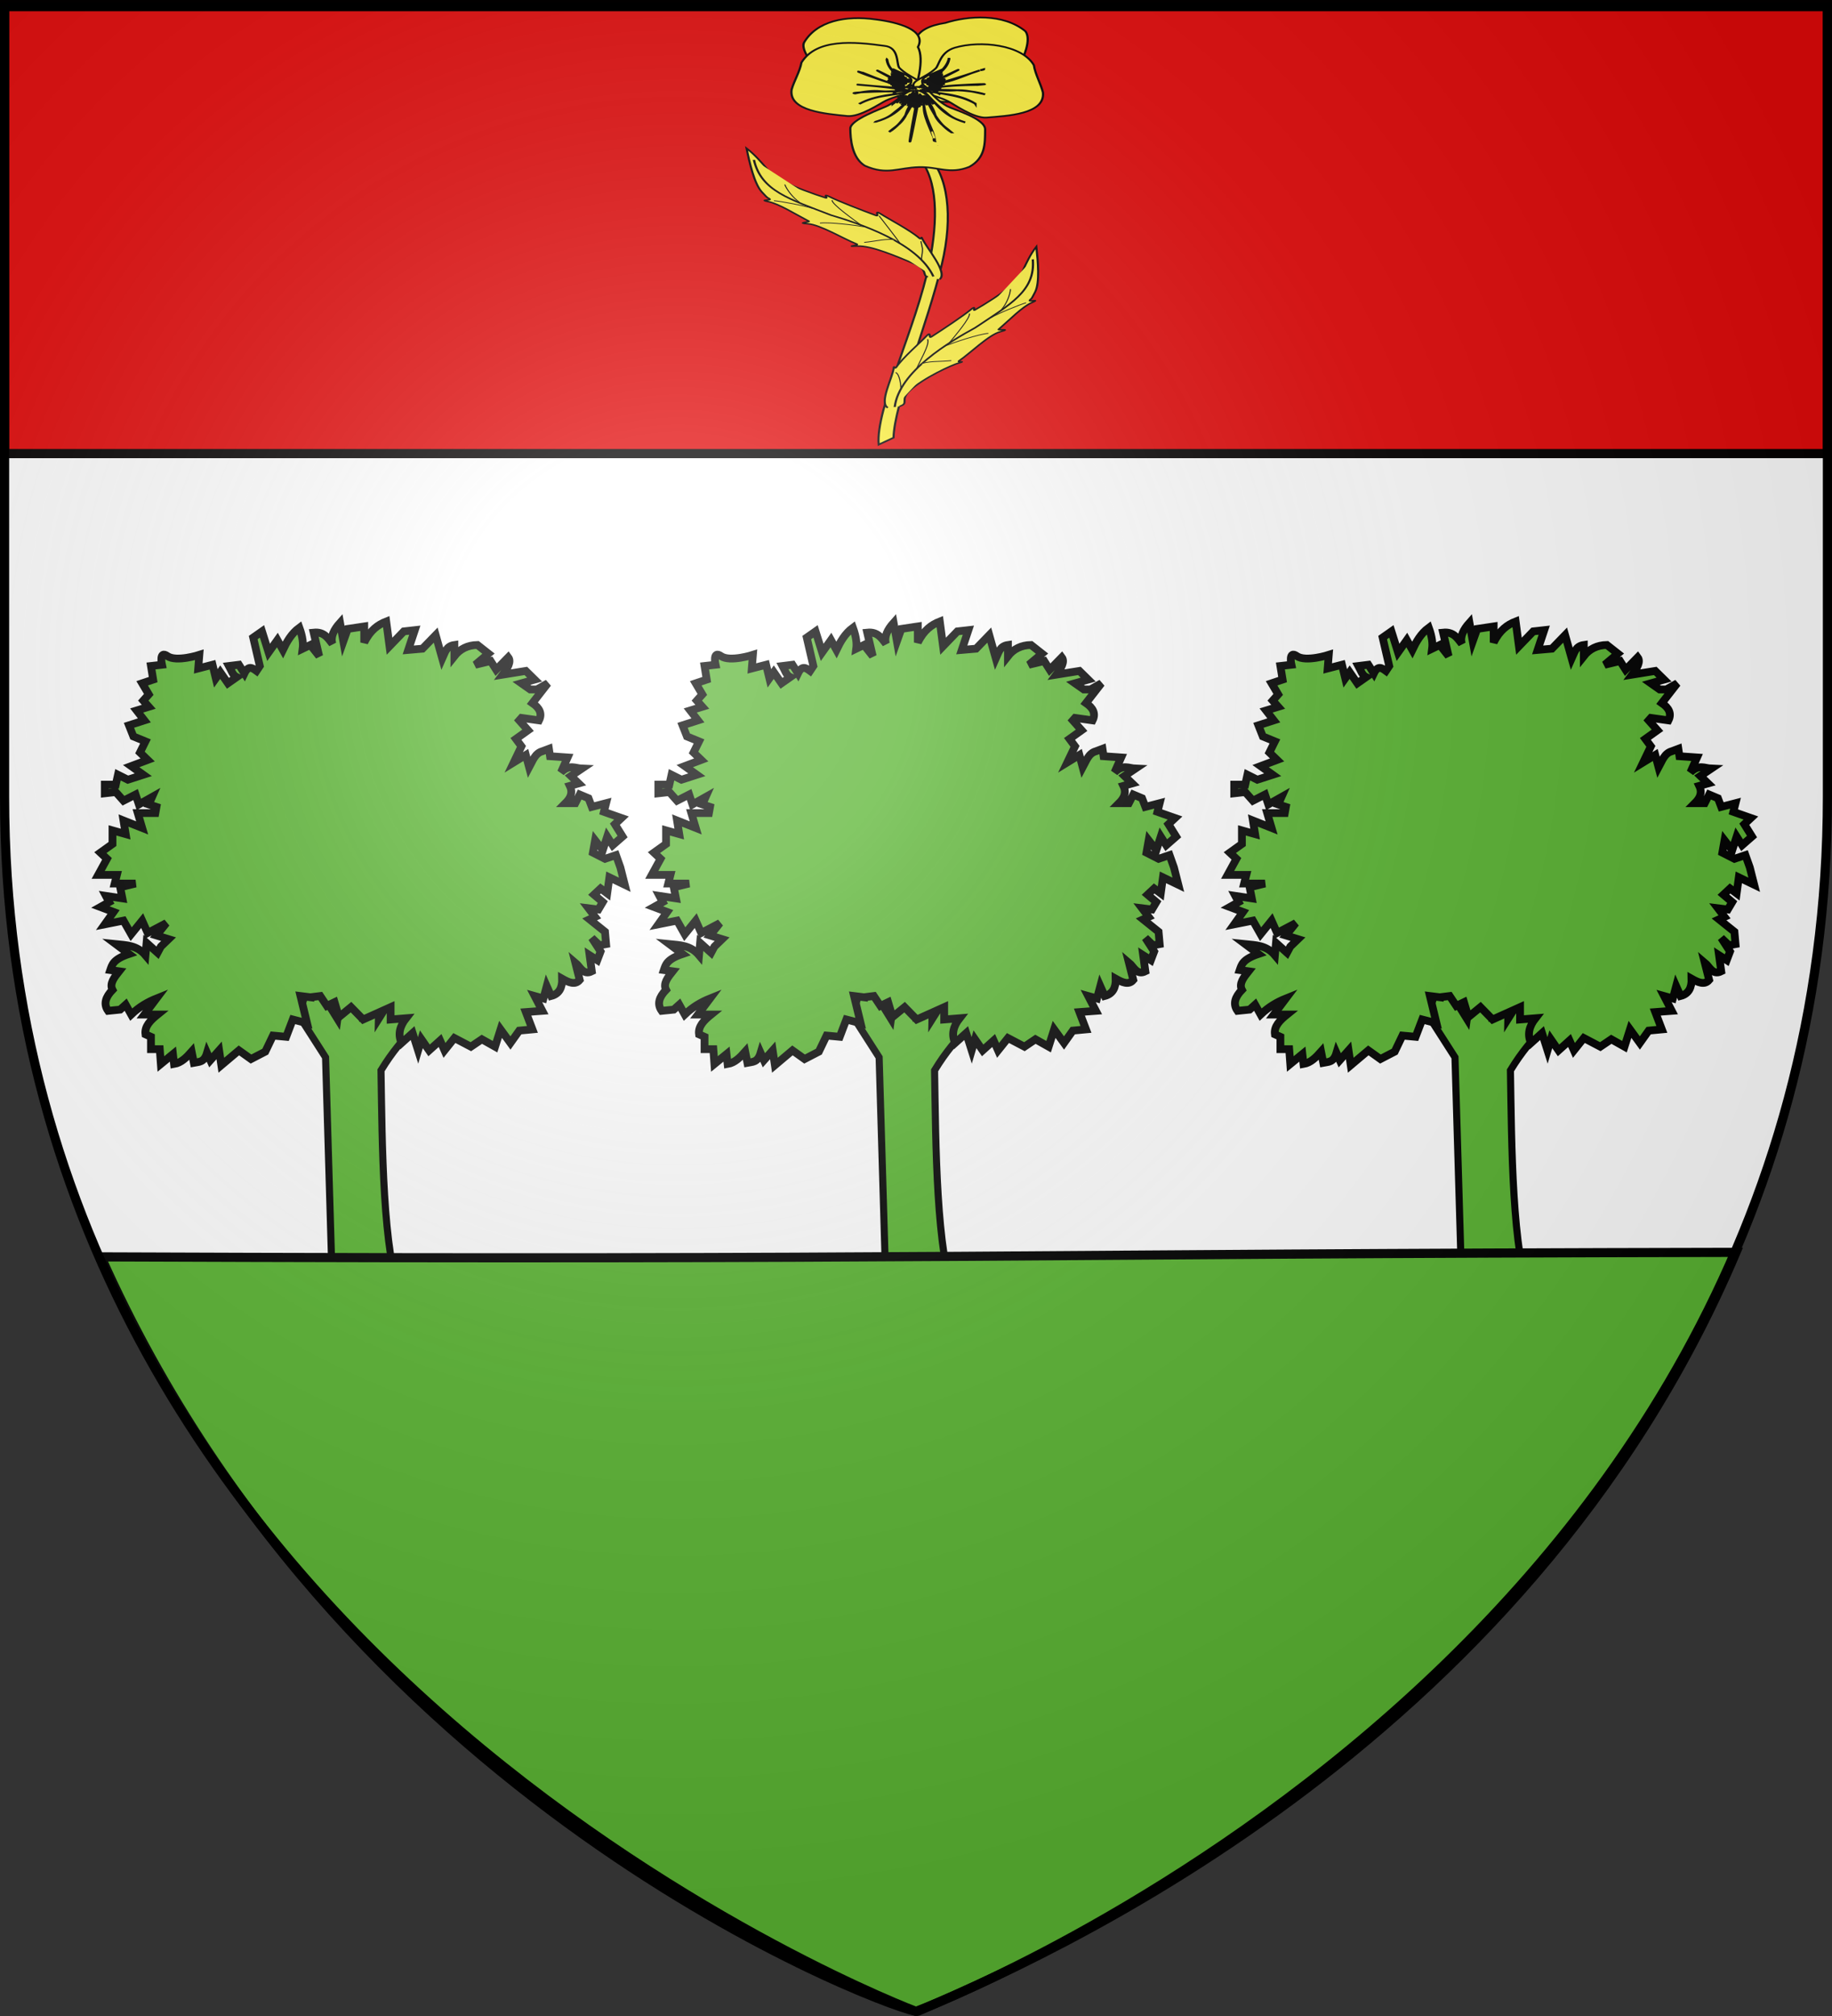 <svg xmlns="http://www.w3.org/2000/svg" xmlns:xlink="http://www.w3.org/1999/xlink" height="660" width="600" version="1.0"><rect width="100%" height="100%" fill="#333333" stroke="none"/><defs><linearGradient id="b"><stop style="stop-color:white;stop-opacity:.314" offset="0"/><stop offset=".19" style="stop-color:white;stop-opacity:.251"/><stop style="stop-color:#6b6b6b;stop-opacity:.125" offset=".6"/><stop style="stop-color:black;stop-opacity:.125" offset="1"/></linearGradient><linearGradient id="a"><stop offset="0" style="stop-color:#fd0000;stop-opacity:1"/><stop style="stop-color:#e77275;stop-opacity:.659" offset=".5"/><stop style="stop-color:black;stop-opacity:.323" offset="1"/></linearGradient><linearGradient id="c"><stop style="stop-color:#fd0000;stop-opacity:1" offset="0"/><stop offset=".5" style="stop-color:#e77275;stop-opacity:.659"/><stop offset="1" style="stop-color:black;stop-opacity:.323"/></linearGradient><linearGradient id="e"><stop offset="0" style="stop-color:#fd0000;stop-opacity:1"/><stop offset=".5" style="stop-color:#e77275;stop-opacity:.659"/><stop offset="1" style="stop-color:#000;stop-opacity:.323"/></linearGradient><linearGradient id="d"><stop offset="0" style="stop-color:#fff;stop-opacity:.314"/><stop offset=".19" style="stop-color:#fff;stop-opacity:.251"/><stop offset=".6" style="stop-color:#6b6b6b;stop-opacity:.125"/><stop offset="1" style="stop-color:#000;stop-opacity:.125"/></linearGradient><linearGradient id="h"><stop offset="0" style="stop-color:#fff;stop-opacity:1"/><stop offset="1" style="stop-color:#fff;stop-opacity:1"/></linearGradient><linearGradient id="i"><stop offset="0" style="stop-color:#e80000;stop-opacity:.276"/><stop offset="1" style="stop-color:red;stop-opacity:0"/></linearGradient><linearGradient id="g"><stop style="stop-color:#fd0000;stop-opacity:1" offset="0"/><stop offset=".5" style="stop-color:#e77275;stop-opacity:.659"/><stop offset="1" style="stop-color:black;stop-opacity:.323"/></linearGradient><linearGradient id="f"><stop offset="0" style="stop-color:white;stop-opacity:.314"/><stop style="stop-color:white;stop-opacity:.251" offset=".19"/><stop offset=".6" style="stop-color:#6b6b6b;stop-opacity:.125"/><stop offset="1" style="stop-color:black;stop-opacity:.125"/></linearGradient><radialGradient xlink:href="#b" id="n" gradientUnits="userSpaceOnUse" gradientTransform="matrix(1.353 0 0 1.349 -77.63 -85.747)" cx="221.445" cy="226.331" fx="221.445" fy="226.331" r="300"/></defs><g style="display:inline"><path style="fill:#fff;fill-opacity:1;fill-rule:evenodd;stroke:none;stroke-width:1px;stroke-linecap:butt;stroke-linejoin:miter;stroke-opacity:1" d="M300 658.5s298.5-112.32 298.5-397.772V2.176H1.5v258.552C1.5 546.18 300 658.5 300 658.5z"/><g transform="translate(-295.4 -594.19)"><path id="j" style="fill:#5ab532;fill-opacity:1;fill-rule:evenodd;stroke:#000;stroke-width:2.322;stroke-linecap:butt;stroke-linejoin:miter;stroke-miterlimit:4;stroke-opacity:1;stroke-dasharray:none" d="m397.202 913.837-3.972 12.782 8.796 13.728 1.986 67.222-3.972 12.308 18.374-.634 8.47-.179c-6.21-14.407-6.301-50.63-6.7-74.457 3.849-6.328 7.135-9.838 10.497-13.728l-5.958-11.361-5.39 8.52.283-15.148-6.242 12.782-4.823-16.096-2.553 18.463-8.796-14.202z"/><path id="k" style="fill:#5ab532;fill-opacity:1;fill-rule:evenodd;stroke:#000;stroke-width:2.549;stroke-linecap:butt;stroke-linejoin:miter;stroke-miterlimit:4;stroke-opacity:1;stroke-dasharray:none" d="m397.049 920.672-3.24-.405 2.16 8.902-4.68-1.214-2.161 5.665-4.32-.405-2.521 5.26-4.68 2.428-3.961-2.832-5.761 4.855-.72-4.855-2.88 3.237-1.08-2.428c-.963 3.23-2.714 2.91-4.321 3.237l-.72-3.642c-1.68 1.89-3.414 3.658-5.761 4.047l-.36-3.237-3.96 3.237-.36-4.856h-2.881v-4.046l-1.8-.81c-.357-2.629 1.638-4.597 3.96-6.474h-4.32l3.96-5.26c-2.76 1.11-5.52 2.633-8.281 5.26l-1.8-3.237-1.8 1.619-3.961.405c-1.624-2.293-.769-4.586 1.44-6.88-1.046-2.022.555-4.046 2.16-6.069l-2.88-.404c.603-1.754.91-3.507 6.12-5.26l-4.32-3.238c3.432.354 6.944.349 9.722 3.642l.36-4.046 3.6 3.237 1.08-2.023 2.52-2.428-3.96-1.214 3.24-4.046-6.12 3.237-1.8-4.047-3.601 4.451-2.52-4.45-6.121 1.213 2.88-4.046-4.32-1.619 2.88-1.618-1.08-2.023 5.4.809-.72-3.642 5.041-1.214h-6.84l.72-2.832h-6.122l2.88-5.26-2.16-2.023 3.961-2.833v-4.45l4.32 1.213-.72-4.45 6.121 2.427-1.44-4.856h5.761l.36-2.023-2.52-.81 1.08-2.427-4.32 2.428-1.08-3.237-3.961 2.023-2.52-2.832-3.601.404v-2.832h3.6l.72-3.237 3.24 1.618 5.041-1.618-3.96-2.833 5.4-2.023-2.52-2.428 1.8-3.641-3.96-1.619-1.44-3.642 5.04-1.618-2.52-3.237 3.96-1.214-1.8-2.023 1.8-2.023-2.16-3.642 3.6-1.214-.72-4.451 3.601-.405s-1.08-4.855 1.8-2.832c2.88 2.023 10.442-.405 10.442-.405l-.36 4.451 4.68-1.214 1.08 4.451 1.44-2.023 2.521 3.642 2.88-2.023c-1.354-.636-1.788-2.307-2.52-3.642l3.24-.405 1.801 2.833c1.32-2.757 2.64-1.774 3.96-.81l1.08-1.618-2.16-9.307 2.88-2.023 2.161 6.88 2.88-4.047 1.8 3.237c1.306-2.706 2.758-5.33 5.401-7.284 1.138 3.167 1.294 5.231 1.08 6.88l2.52-1.215 2.881 3.642-1.8-7.688c3.433-.351 4.647 1.79 6.12 3.642-.65-2.293.462-4.586 2.521-6.88l1.08 6.07 1.44-4.046 5.401-.81v5.261c2.002-4.084 4.525-5.826 7.201-6.879l1.08 8.093 4.681-4.856 3.6-.404-2.16 6.474 4.68-.405 4.321-4.45 2.16 7.687c.846-1.84 1.189-4.055 3.961-4.45v3.641c1.85-2.346 4.355-3.585 7.561-3.642l3.6 2.833-4.32 3.641 5.04-1.214 1.801 2.833 3.96-4.046c1.069 1.42-.187 3.492-1.8 5.664l7.561-1.213 2.88 2.832-4.32 1.214 2.88 2.023h2.161l3.6-2.023-5.04 6.474c2.234 1.548 3.312 3.356 2.16 5.665l-5.76-.81-.72.81 2.88 3.237-3.961 2.832 1.8 2.428-2.52 5.26 3.96-2.427 1.08 4.046c1.137-2.095 1.905-4.604 4.321-5.26l2.16-.81.36 2.428 5.761.405-2.16 4.855c2.794-2.712 4.67-1.303 6.841-1.213l-3.6 2.427 2.52 2.428-2.88.81c1.116 2.336.139 4.085-1.44 5.664h3.24l1.44-2.832 2.88 1.214 1.08 2.832 4.681-1.214-.72 2.833 5.76 2.023-2.16 2.023 2.52 4.046-3.24 2.833-1.8-2.833-1.44 4.451-2.52-3.237-.72 4.047 3.96 2.023 3.6-1.214 1.44 4.046 1.44 5.665-5.04-2.428-.72 5.26-2.16-1.618-2.16 2.023 2.88 2.428-1.44 2.428-3.24-.405 2.16 2.832-1.8.81 5.04 4.046.36 4.046-2.16.405-2.52-2.428 2.88 4.451-1.08 2.833-2.52-1.619.72 5.26c-2.852 1.419-3.78-1.486-5.401-2.832l1.44 5.665c-1.495 1.778-3.598.819-5.76-.405.086 2.973-.975 4.98-3.601 5.665l-1.44-3.237-1.08 4.046-2.881-.81 2.52 4.857-5.4.404 2.16 5.665-4.32.405-2.881 4.046-3.24-4.451-1.8 5.665-4.321-2.428-3.601 2.428-5.4-2.833-3.241 4.047-1.44-3.237-3.6 3.237-2.521-3.642-1.08 3.642-1.8-5.665-3.601 3.237c-1.275-2.698-.679-5.395 1.44-8.093l-5.04.405v-4.046l-9.002 4.046-3.96-4.046-3.96 3.237-1.441-4.856-2.52 1.214-2.16-3.237-3.241.405z"/><use x="0" y="0" xlink:href="#j" id="l" transform="translate(181.3)" width="600" height="660"/><use x="0" y="0" xlink:href="#k" id="m" transform="translate(181.3)" width="600" height="660"/><use xlink:href="#l" transform="translate(188.6)" width="600" height="660"/><use xlink:href="#m" transform="translate(188.6)" width="600" height="660"/><g style="display:inline"><path style="fill:#5ab532;fill-opacity:1;fill-rule:evenodd;stroke:#000;stroke-width:3;stroke-linecap:butt;stroke-linejoin:miter;stroke-miterlimit:4;stroke-opacity:1;stroke-dasharray:none;display:inline" d="M-614.418 243.271c81.935 183.594 264.363 248.325 267.436 247.002 37.967-16.338 198.654-84.983 268.058-248.48-240.497.444-260.968 2.555-535.494 1.478z" transform="translate(942.881 762.397)"/></g><g style="fill:#e20909"><path d="M1.496 393.858h597.008v147.008H1.496V393.858z" style="fill:#e20909;fill-opacity:1;fill-rule:nonzero;stroke:#020000;stroke-width:3;stroke-linecap:butt;stroke-miterlimit:4;stroke-opacity:1;stroke-dasharray:none" transform="translate(295.403 201.824)"/></g><g style="fill:#fcef3c;display:inline"><g style="fill:#fcef3c"><path style="fill:#fcef3c;fill-opacity:1;fill-rule:evenodd;stroke:#000;stroke-width:1.896;stroke-linecap:butt;stroke-linejoin:miter;stroke-miterlimit:4;stroke-opacity:1;stroke-dasharray:none" d="m274.258-29.237-6.546 4.641c15.925 24.497 16.578 69.851 8.644 120.48-11.813 75.373-48.134 168.453-45.238 210.236l13.25-7.998c.705-39.476 30.414-131.522 43.158-200.864C297.694 41.93 293.138-6.21 274.258-29.237z" transform="matrix(.367 0 0 .283 498.36 653.113)"/><g style="fill:#fcef3c"><path style="fill:#fcef3c;fill-opacity:1;fill-rule:evenodd;stroke:#000;stroke-width:5.717;stroke-linecap:butt;stroke-linejoin:miter;stroke-miterlimit:4;stroke-opacity:1;stroke-dasharray:none" d="M751.085-187.522c-16.48-33.62 64.919-111.64 84.285-144.41 4.81-8.138-1.36 8.396 6.44 2.627 32.072-23.717 97.18-48.727 121.531-61.547s.867 11.621 11.648 9.414c41.138-8.42 111.67-24.729 136.649-33.989 24.978-9.26 1.266 8.205 9.949 7.075 31.704-4.13 95.989-16.962 113.374-26.295 17.386-9.334 7.101 5.924 18.963 3.52 21.221-4.301 28.452-23.438 47.034-41.79 18.582-18.353 43.614-43.61 71.181-61.516-21.483 53.426-53.29 129.749-80.386 155.24-27.095 25.49-18.387 14.887-26.941 20.858-6.795 4.742 28.88 11.982.573 11.418-28.308-.565-80.35 25.544-122.572 42.142-4.497 1.769 32.536 18.013.29 10.848-32.244-7.164-107.584 29.081-144.734 37.85-10.928 2.578 31.244 21.125-3.766 7.54-35.613-13.82-106.933 6.76-161.571 20.874-45.865 11.849-32.29 41.924-49.66 39.447" transform="matrix(-.118 -.025 -.029 .079 686.313 719.253)"/><path style="fill:#fcef3c;stroke:#000;stroke-width:6.035;stroke-linecap:butt;stroke-linejoin:miter;stroke-miterlimit:4;stroke-opacity:1;stroke-dasharray:none" d="M769.853-193.618c71.89-117.692 241.407-143.24 321.849-152.564 120.603-27.869 202.17-35.136 250.4-149.512" transform="matrix(-.118 -.025 -.029 .079 686.313 719.253)"/><path d="M813.847-244.08c7.03-13.896 3.112-20.662 10.72-48.801l10.726-26.3m49.944 27.145c12.252-14.942 72.007-80.194 81.738-90.698m40.492 48.742c20.215-12.59 91.62-54.4 95.306-70.227m82.073 34.12c19.885-10.749 44.634-37.787 54.525-56.198M902.053-302.451c20.076-3.47 53.453 23.212 78.088 33.89m10.696-60.082c25.84 1.183 97.209 9.658 121.479 22.088m32.959-50.28c23.292-4.053 87.784-1.765 106.734 1.723" style="fill:#fcef3c;stroke:#000;stroke-width:2.964;stroke-linecap:butt;stroke-linejoin:miter;stroke-miterlimit:4;stroke-opacity:1;stroke-dasharray:none" transform="matrix(-.118 -.025 -.029 .079 686.313 719.253)"/></g><g style="fill:#fcef3c"><path d="M752.764-201.763c-13.333-29.764 63.24-97.398 82.606-130.17 4.81-8.137-1.36 8.397 6.44 2.628 32.072-23.717 97.18-48.727 121.531-61.547s.867 11.621 11.648 9.414c41.138-8.42 111.67-24.729 136.649-33.989 24.978-9.26 1.266 8.205 9.949 7.075 31.704-4.13 95.989-16.962 113.374-26.295 17.386-9.334 7.101 5.924 18.963 3.52 21.221-4.301 28.451-23.438 47.034-41.79 18.582-18.353 43.614-43.61 71.181-61.516-21.483 53.426-53.29 129.749-80.386 155.24-27.096 25.49-18.387 14.887-26.941 20.858-6.795 4.742 28.88 11.982.573 11.418-28.308-.565-80.35 25.544-122.572 42.142-4.497 1.769 32.536 18.013.29 10.848-32.244-7.164-107.584 29.081-144.734 37.85-10.928 2.578 16.725 11.934-3.766 7.54-20.49-4.394-109.254-2.18-161.571 20.874-41.15 18.134-21.921 43-50.578 39.062" style="fill:#fcef3c;fill-opacity:1;fill-rule:evenodd;stroke:#000;stroke-width:5.717;stroke-linecap:butt;stroke-linejoin:miter;stroke-miterlimit:4;stroke-opacity:1;stroke-dasharray:none" transform="matrix(.107 -.047 .053 .071 516.32 777.37)"/><path d="M769.853-193.618c71.89-117.692 241.407-143.24 321.849-152.564 120.603-27.869 202.17-35.136 250.4-149.512" style="fill:#fcef3c;stroke:#000;stroke-width:6.035;stroke-linecap:butt;stroke-linejoin:miter;stroke-miterlimit:4;stroke-opacity:1;stroke-dasharray:none" transform="matrix(.107 -.047 .053 .071 516.32 777.37)"/><path style="fill:#fcef3c;stroke:#000;stroke-width:2.964;stroke-linecap:butt;stroke-linejoin:miter;stroke-miterlimit:4;stroke-opacity:1;stroke-dasharray:none" d="M813.847-244.08c7.03-13.896 23.741-53.928 17.849-67.824v-.661m53.54 20.53c12.253-14.943 76.492-67.137 76.777-86.765m45.454 44.808c20.215-12.59 91.62-54.4 95.306-70.227m82.073 34.12c19.885-10.749 44.634-37.787 54.525-56.198M902.053-302.451c20.076-3.47 53.453 23.212 78.088 33.89m10.696-60.082c25.84 1.183 97.209 9.658 121.479 22.088m32.959-50.28c23.292-4.053 87.784-1.765 106.734 1.723" transform="matrix(.107 -.047 .053 .071 516.32 777.37)"/></g><g style="fill:#fcef3c"><path d="m253.072-90.347 6.473-7.283s5.14-8.8 11.562-9.202l.007.221.076 11.093s-.747-7.745-.787-9.075c-.04-1.33.77 17.064.77 17.064l-.567-1.76-.374-12.415c-.04-1.33-1.366 14.462-1.366 14.462l.074-14.647-1.47 2.482s-.695 11.114-.702 10.892c-.007-.221 1.25-9.798 1.4-13.353.151-3.554-4.004 12.317-4.004 12.317l3.984-12.982-7.077 12.848 4.56-11.002-6.413 9.279s5.173-7.69 5.14-8.799c-.033-1.108-7.982 8.435-7.982 8.435l6.683-8.842-9.986 10.267zm18.042-16.264 2.308-.287.33 19.518-1.292-17.271.29 18.187-1.636-20.147zm20.24 14.075-9.273-8.837 7.5 9.774s-8.806-10.402-8.772-9.294c.033 1.109 6.214 9.81 6.214 9.81L279.51-101.3l4.447 10.97-6.01-11.592 3.439 11.664s-4.845-15.618-4.481-12.078c.363 3.54-.401 3.783-.395 4.005.007.222 2.575 8.581 2.575 8.581l-2.952-12.564 1.205 14.389s-2.524-15.461-2.484-14.131c.04 1.33-.468 1.566-.468 1.566l-.16 11.765s.244-17.536.284-16.206c.04 1.33 1.562 17.707 1.562 17.707l-2.4-19.902c6.7.254 12.096 8.534 12.096 8.534l5.587 6.056z" style="fill:#fcef3c;fill-opacity:1;fill-rule:evenodd;stroke:#000;stroke-width:1.975;stroke-linecap:butt;stroke-linejoin:miter;stroke-miterlimit:4;stroke-opacity:1;stroke-dasharray:none" transform="matrix(.367 .012 -.015 .282 494.649 649.901)"/><path d="M365.025-176.712c5.924 9.495-.629 31.108-4.383 42.017-3.576 10.107-28.298 20.56-33.635 23.67-15.448 9.245-21.294 20.252-29.388 19.23l-.037-.004-.05-.004c-8.275-.512-14.61-.551-22.66-11.998-2.84-3.874-11.427-26.7-7.017-38.926-2.61-14.313-4.844-33.328 25.403-40.708 19.883-9.156 51.083-13.547 71.768 6.723z" style="fill:#fcef3c;fill-opacity:1;fill-rule:evenodd;stroke:#000;stroke-width:1.975;stroke-linecap:butt;stroke-linejoin:miter;stroke-miterlimit:4;stroke-opacity:1;stroke-dasharray:none;display:inline" transform="matrix(.367 .012 -.015 .282 494.649 649.901)"/><path d="M167.953-154.53c-1.697 11.017 12.734 29.432 20.426 38.578 7.215 8.44 33.873 10.176 39.96 11.362 17.718 3.67 27.358 12.213 34.348 8.547l.033-.016 4.286-.02c4.152-13.681 9.488-44.342 2.948-58.397 7.151-19.772-18.399-27.879-39.105-30.337-26.428-3.752-52.676 3.818-62.896 30.283z" style="fill:#fcef3c;fill-opacity:1;fill-rule:evenodd;stroke:#000;stroke-width:1.975;stroke-linecap:butt;stroke-linejoin:miter;stroke-miterlimit:4;stroke-opacity:1;stroke-dasharray:none;display:inline" transform="matrix(.367 .012 -.015 .282 494.649 649.901)"/><path d="M159.411-100.317c-1.792 25.085 32.068 26.75 50.878 28.511 11.7.82 28.81-16.043 33.704-19.36 14.423-9.508 29.176-10.26 30.576-17.465l.008-.032.01-.044c1.992-7.165-10.58-9.66-20.134-20.78-3.199-3.862-.628-24.187-14.808-25.108-26.666-3.624-60.396-6.233-72.755 22.595-1.073 10.76-5.642 21.325-7.479 31.683z" style="fill:#fcef3c;fill-opacity:1;fill-rule:evenodd;stroke:#000;stroke-width:1.975;stroke-linecap:butt;stroke-linejoin:miter;stroke-miterlimit:4;stroke-opacity:1;stroke-dasharray:none;display:inline" transform="matrix(.367 .012 -.015 .282 494.649 649.901)"/><path d="M383.446-106.636c3.178 25.345-30.882 28.583-49.078 31.33-11.63 1.478-29.724-14.312-34.808-17.348-14.97-8.679-29.745-8.677-31.577-15.791l-.01-.032-.013-.043c-2.418-7.041 9.983-10.24 18.852-21.88 2.962-4.035 3.067-19.01 16.02-24.666 22.407-9.782 59.586-6.045 71.244 17.222 1.718 10.681 6.913 20.972 9.37 31.208z" style="fill:#fcef3c;fill-opacity:1;fill-rule:evenodd;stroke:#000;stroke-width:1.975;stroke-linecap:butt;stroke-linejoin:miter;stroke-miterlimit:4;stroke-opacity:1;stroke-dasharray:none;display:inline" transform="matrix(.367 .012 -.015 .282 494.649 649.901)"/><path d="M228.204-14.924c-11.98-8.685-14.133-31.06-14.659-42.411-.364-10.53 27.031-24.151 32.23-27.94 14.934-11.214 15.57-22.935 26.207-22.969h.048l.064-.003c10.621-.565 11.25 11.02 26.832 21.373 5.419 3.49 34.466 12.735 34.802 25.483.567 16.454 1.64 32.868-12.322 43.839-16.97 9.795-27.889.959-44.767 2.24-18.502 1.403-28.176 10.982-48.435.389z" style="fill:#fcef3c;fill-opacity:1;fill-rule:evenodd;stroke:#000;stroke-width:1.975;stroke-linecap:butt;stroke-linejoin:miter;stroke-miterlimit:4;stroke-opacity:1;stroke-dasharray:none;display:inline" transform="matrix(.367 .012 -.015 .282 494.649 649.901)"/><g style="fill:#fcef3c;stroke:#000;stroke-width:4.134;stroke-miterlimit:4;stroke-opacity:1;stroke-dasharray:none"><path d="M923.631 722.316zm114.928-16.124c-13.106 3.097-26.358 5.731-39.427 8.92-122.34 12.212-19.258 4.94 39.427-8.92zm-7.848-.255c-16.055-.617-32.142-2.88-48.242-1.2-15.197 2.253-30.364-1.742-44.837-6.67-16.066 3.108 74.631 7.81 93.08 7.87zm11.36-.984c-17.094-4.573-34.823-7.27-51.8-12.152-16.324-4.118-31.112-10.644-44.635-21.836l-.034-.07c27.475 24.065 63.303 25.997 96.469 34.058zm-104.26 53.309zm15.22-6.934c27.292-15.994 41.632-25.212 87.37-40.021-12.601 4.358-24.987 9.159-37.624 13.425-10.09 2.452-87.777 43.847-49.745 26.596zm81.337-35.741c-12.274 8.833-23.393 18.986-37.349 26.022-55.166 43.257 11.738-6.732 37.35-26.022zm-42.238 72.129c3.395-36.392 33.53-52.612 51.941-77.253-10.26 12.505-22.369 23.854-32.314 36.545-3.385 4.492-6.402 9.179-9.962 13.58-6.118 8.036-8.378 17.623-9.733 26.911l.023.072.045.145zm176.095-61.4zm-17.028-2.418c-33.085-1.515-51.054-1.666-97.9-13.706 13.106 3.097 26.359 5.731 39.428 8.92 10.496 3.385 101.056 10.901 58.472 4.786zm11.954-24.621c-30.227 13.677-73.418 9.97-102.006 10.66 16.056-.617 32.143-2.88 48.242-1.2 18.386 2.912 36.27-4.085 53.764-9.46zm-16.83-24.52c-28.784 27.06-64.283 24.248-96.535 34.196 17.093-4.572 34.822-7.269 51.8-12.151 16.323-4.119 31.111-10.644 44.634-21.837l.034-.069.068-.138zm13.933 90.352-6.207-2.847c2.254.839 6.26 1.159 6.207 2.847zm-108.798-49.802c12.601 4.358 24.987 9.159 37.625 13.425 23.98 7.123 42.138 22.96 64.138 33.133-33.319-17.783-66.36-34.31-101.763-46.558zm6.033 4.28c12.274 8.833 23.393 18.986 37.349 26.022 55.166 43.257-11.737-6.732-37.349-26.022zm42.238 72.13c-3.395-36.393-33.53-52.613-51.941-77.253 10.26 12.505 22.369 23.854 32.315 36.544 9.92 11.913 16.957 24.29 19.694 40.491l-.023.073-.046.144zm-51.78-87.983c-.733-14.291-2.065-28.549-2.677-42.839-17.261-149.8-12.594-87.903 2.677 42.839zm-49.976-105.408c26.44 24.84 36.58 69.403 47.03 97.673-6.142-15.787-14.25-30.964-17.676-47.69-.726-4.022-1.503-8.037-3.248-11.768-4.375-11.409-11.687-21.347-19.782-30.392-2.177-2.548-4.32-5.134-6.324-7.823zm-23.477 26.364c41.862 18.18 50.474 54.716 73.163 83.033-11.193-15.28-20.37-31.928-31.892-46.971-4.126-5.19-8.612-10.095-12.569-15.423-7.36-9.347-17.908-15.493-28.421-20.619l-.094-.007-.187-.013zm102.709-49.148-1.294 7.306c.237-2.577-.731-6.7 1.294-7.306zm-4.41 25.207c-9.82 33.483-15.947 51.394-18.146 102.83.937-14.28 2.471-28.516 3.286-42.797.391-26.717 18.363-71.716 23.047-97.647.029-.087-8.209 37.709-8.187 37.614zm33.324-1.857c-26.79 24.463-37.563 68.876-48.414 96.995 6.366-15.699 14.69-30.759 18.353-47.435.782-4.01 1.616-8.014 3.414-11.72 4.537-11.346 11.99-21.179 20.213-30.107 2.213-2.518 4.393-5.073 6.434-7.733zm23.1 26.695c-42.116 17.584-51.247 53.994-74.336 81.985 11.409-15.12 20.821-31.635 32.556-46.514 4.2-5.13 8.755-9.971 12.787-15.242 7.492-9.241 18.127-15.237 28.712-20.212l.093-.005.187-.011z" style="fill:#fcef3c;fill-opacity:1;fill-rule:evenodd;stroke:#000;stroke-width:4.746;stroke-linecap:butt;stroke-linejoin:miter;stroke-miterlimit:4;stroke-opacity:1;stroke-dasharray:none;display:inline" transform="matrix(.189 .002 .002 -.125 396.793 710.173)"/></g><g style="fill:#fcef3c"><path d="m1079.694-415.037 9.879-10.823s7.978-13.192 17.477-13.53v.338l-.38 16.912s-.76-11.838-.76-13.868c0-2.029.38 26.045.38 26.045l-.76-2.706v-18.941c0-2.03-2.66 21.985-2.66 21.985l.76-22.324-2.28 3.721s-1.519 16.912-1.519 16.574c0-.338 2.28-14.883 2.66-20.295.38-5.412-6.46 18.604-6.46 18.604l6.46-19.618-11.019 19.28 7.22-16.574-9.88 13.867s7.98-11.5 7.98-13.191c0-1.691-12.159 12.515-12.159 12.515l10.259-13.191-15.198 15.22zm27.356-24.015 3.42-.338-.38 29.765-1.14-26.383-.38 27.736-1.52-30.78zm29.256 22.324-13.298-13.868 10.639 15.221s-12.539-16.235-12.539-14.544c0 1.691 8.739 15.22 8.739 15.22l-10.638-15.897 6.079 16.912-8.36-17.926 4.56 17.926s-6.459-24.015-6.079-18.603c.38 5.412-.76 5.75-.76 6.088 0 .339 3.42 13.192 3.42 13.192l-3.8-19.28 1.14 21.986s-3.04-23.677-3.04-21.648c0 2.03-.76 2.368-.76 2.368l-.76 17.927s1.14-26.721 1.14-24.692c0 2.03 1.52 27.06 1.52 27.06l-2.66-30.442c9.88.676 17.478 13.53 17.478 13.53l7.98 9.47zm4.881-16.796-10.295-7.487s-12.818-6.043-12.529-13.253h.342l17.087.269s-12.029.59-14.082.592c-2.053.002 26.377-.318 26.377-.318l-2.788.58-19.165.022c-2.054.002 22.068 1.994 22.068 1.994l-22.537-.552 3.613 1.727s17.011 1.134 16.669 1.135c-.342 0-14.907-1.714-20.357-1.996-5.451-.283 18.393 4.882 18.393 4.882l-19.42-4.881 18.775 8.343-16.29-5.462 13.376 7.484s-11.106-6.044-12.817-6.043c-1.711.002 11.855 9.216 11.855 9.216l-12.666-7.773 14.391 11.52zm-22.482-20.74-.115-2.596 30.091.254-26.77.896 28.038.257-31.244 1.188zm24.53-22.236-14.914 10.111 16.107-8.094s-17.26 9.537-15.549 9.536c1.712-.002 15.981-6.652 15.981-6.652l-16.791 8.094 17.515-4.634-18.693 6.366 18.44-3.481s-24.727 4.93-19.226 4.636c5.501-.295 5.768.57 6.11.57.342 0 13.574-2.611 13.574-2.611l-19.76 2.906 22.321-.89s-24.158 2.334-22.104 2.332c2.053-.002 2.345.574 2.345.574l18.088.557s-26.961-.835-24.908-.838c2.054-.002 27.48-1.184 27.48-1.184l-30.978 2.054c1.34-7.5 14.85-13.284 14.85-13.284l10.113-6.068zm-62.31 41.988 10.295-7.487s12.817-6.042 12.528-13.253h-.342l-17.086.269s12.028.59 14.081.592c2.054.002-26.377-.318-26.377-.318l2.789.58 19.165.022c2.053.002-22.069 1.994-22.069 1.994l22.537-.552-3.613 1.727s-17.01 1.134-16.668 1.135c.342 0 14.906-1.714 20.357-1.996 5.45-.283-18.394 4.882-18.394 4.882l19.42-4.881-18.775 8.343 16.29-5.462-13.375 7.484s11.106-6.044 12.817-6.042c1.71.002-11.855 9.216-11.855 9.216l12.665-7.773-14.39 11.52zm22.481-20.74.115-2.596-30.091.254 26.77.896-28.038.257 31.244 1.188zm-24.53-22.236 14.914 10.111-16.107-8.093s17.26 9.537 15.549 9.535c-1.711-.002-15.98-6.652-15.98-6.652l16.79 8.095-17.515-4.635 18.694 6.366-18.441-3.481s24.727 4.93 19.226 4.636c-5.5-.295-5.767.57-6.11.57-.342 0-13.574-2.611-13.574-2.611l19.76 2.906-22.32-.89s24.157 2.334 22.104 2.332c-2.054-.002-2.345.574-2.345.574l-18.088.557s26.96-.835 24.907-.837c-2.053-.002-27.48-1.185-27.48-1.185l30.978 2.054c-1.34-7.5-14.85-13.284-14.85-13.284l-10.112-6.068z" style="fill:#fcef3c;fill-opacity:1;fill-rule:evenodd;stroke:#000;stroke-width:2.964;stroke-linecap:butt;stroke-linejoin:miter;stroke-miterlimit:4;stroke-opacity:1;stroke-dasharray:none;display:inline" transform="matrix(.248 .002 -.003 .185 318.745 702.917)"/></g></g></g></g></g></g><path d="M300 658.5s298.5-112.32 298.5-397.772V2.176H1.5v258.552C1.5 546.18 300 658.5 300 658.5z" style="opacity:1;fill:url(#n);fill-opacity:1;fill-rule:evenodd;stroke:none;stroke-width:1px;stroke-linecap:butt;stroke-linejoin:miter;stroke-opacity:1"/><path d="M300 658.5S1.5 546.18 1.5 260.728V2.176h597v258.552C598.5 546.18 300 658.5 300 658.5z" style="opacity:1;fill:none;fill-opacity:1;fill-rule:evenodd;stroke:#000;stroke-width:3;stroke-linecap:butt;stroke-linejoin:miter;stroke-miterlimit:4;stroke-dasharray:none;stroke-opacity:1"/></svg>